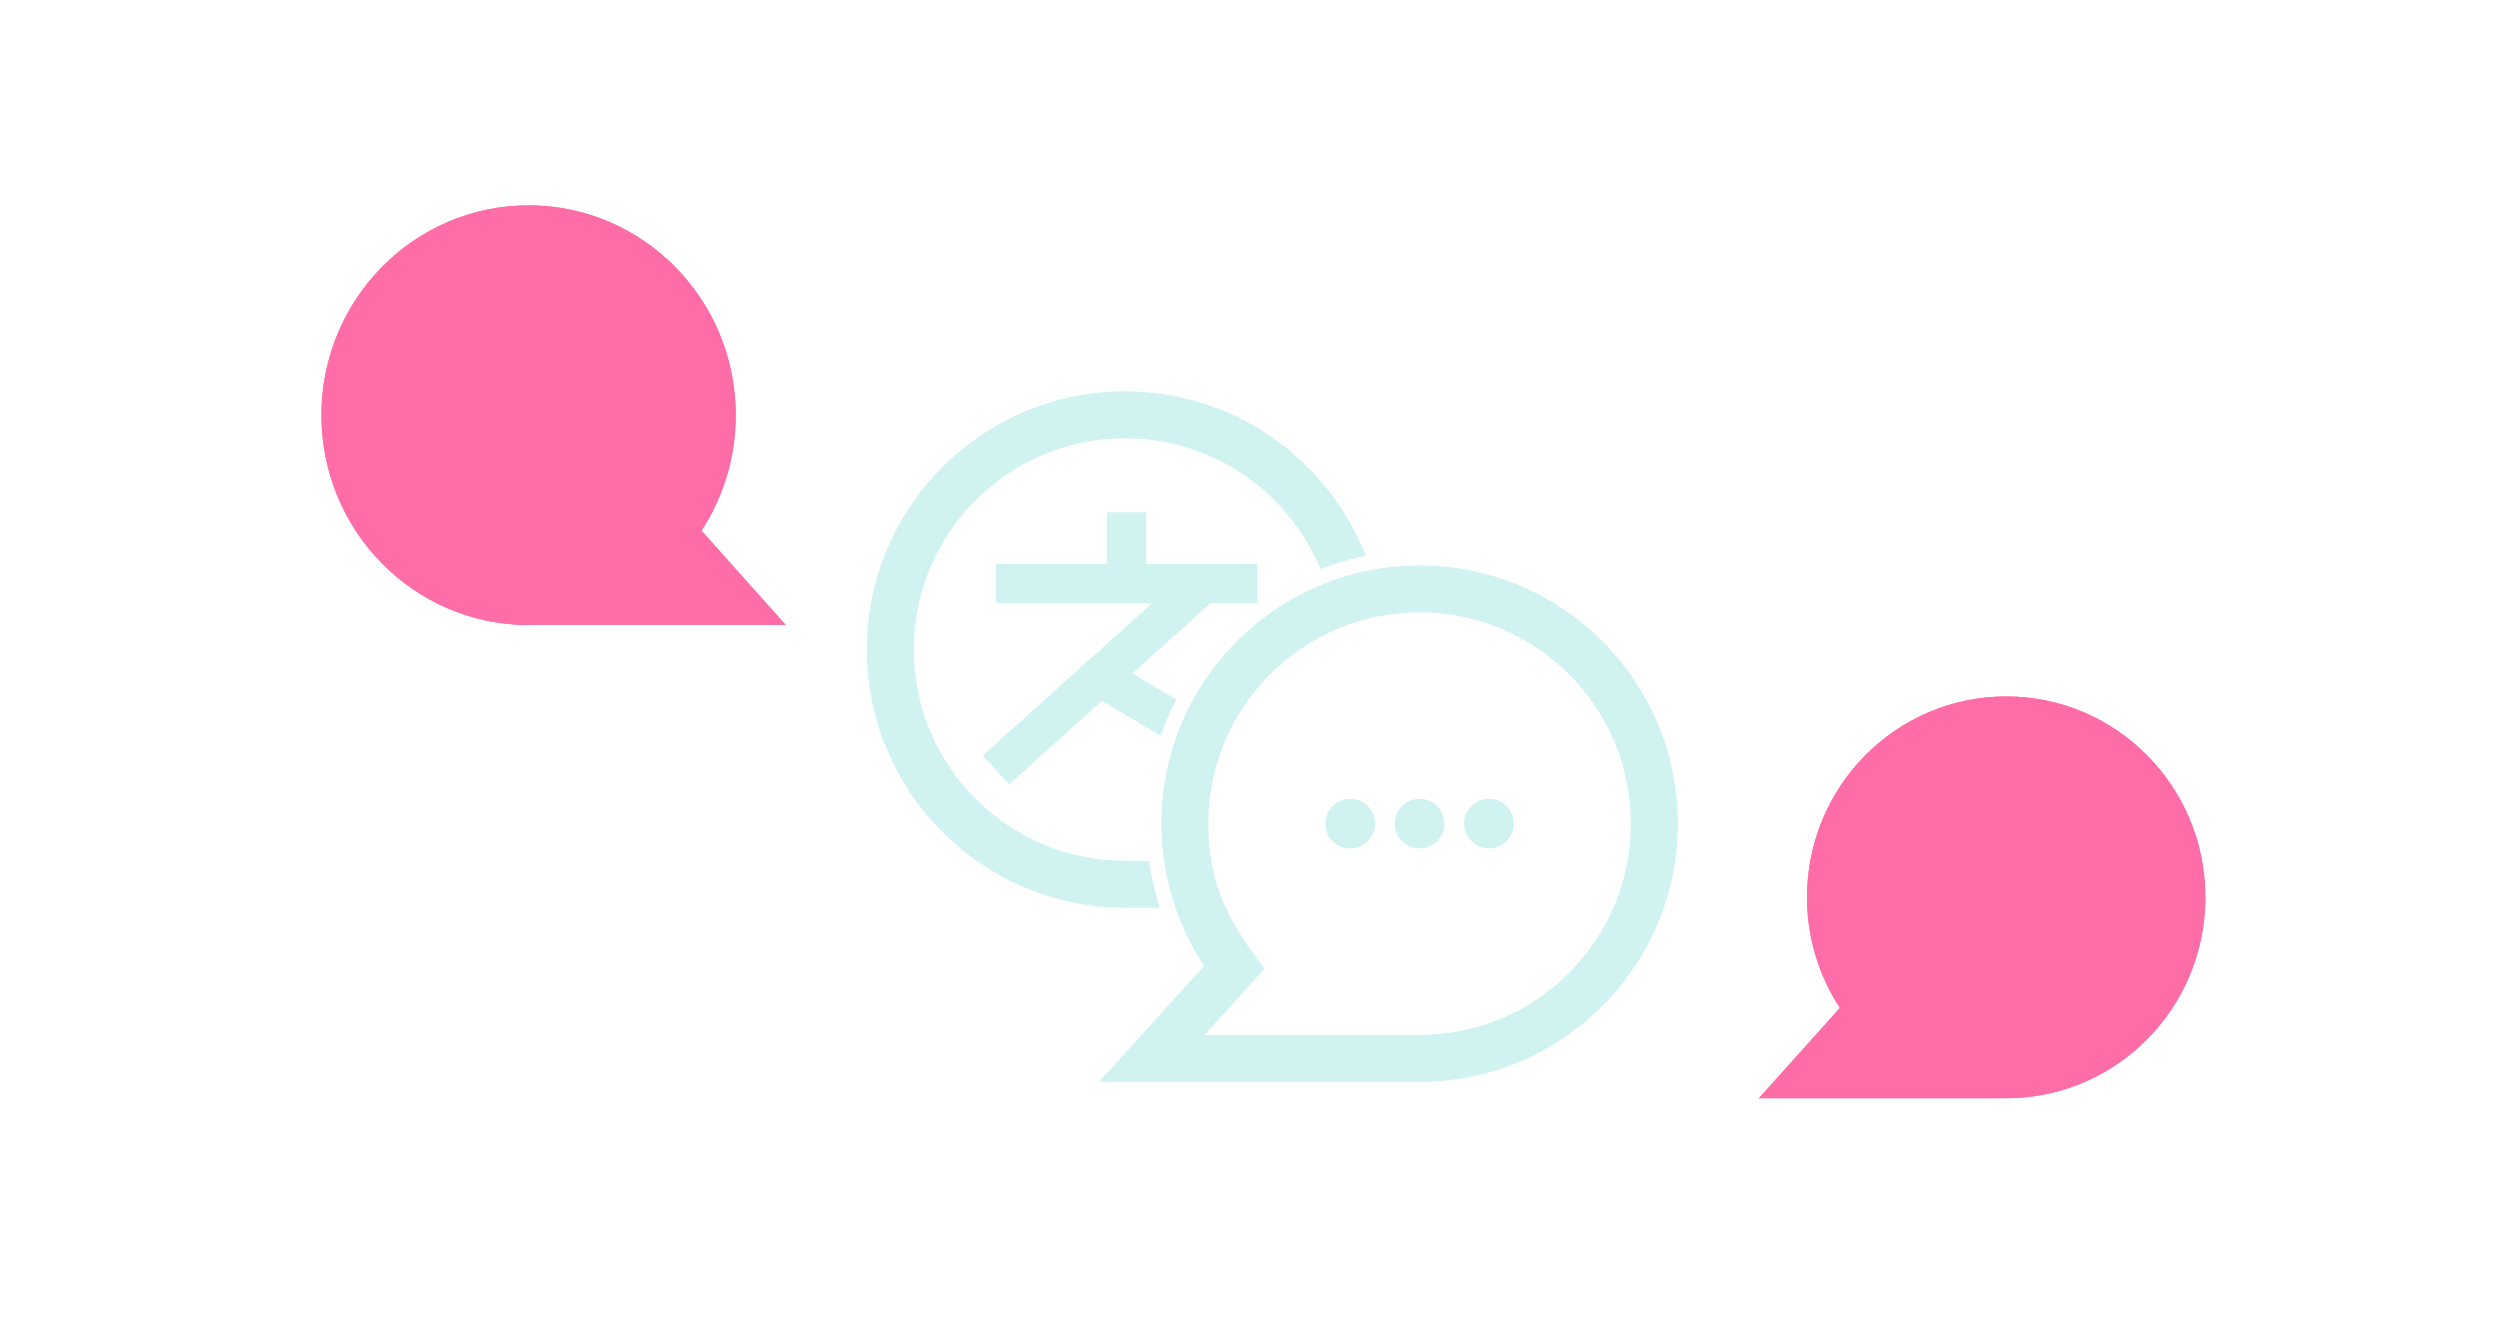 <svg width="280" height="150" viewBox="0 0 280 150" fill="none" xmlns="http://www.w3.org/2000/svg">
<g filter="url(#filter0_d)">
<path d="M193 118.997H220.69L220.69 119C233.012 119 243 108.923 243 96.498C243 84.073 233.009 74 220.69 74C208.371 74 198.383 84.073 198.383 96.498C198.383 100.91 199.661 105.207 202.071 108.887L193 118.997Z" fill="#FF6DA8"/>
<path d="M240.5 96.498C240.5 107.438 231.81 116.299 221.058 116.497H220.69H198.602L203.932 110.556L205.216 109.125L204.162 107.517C202.02 104.246 200.883 100.426 200.883 96.498C200.883 85.434 209.771 76.5 220.69 76.5C231.609 76.5 240.5 85.434 240.5 96.498Z" stroke="#FF6DA8" stroke-width="5"/>
</g>
<g filter="url(#filter1_d)">
<path d="M84 65.996H55.202L55.203 66C42.387 66 32 55.475 32 42.498C32 29.521 42.391 19 55.203 19C68.014 19 78.402 29.521 78.402 42.498C78.402 47.106 77.073 51.594 74.566 55.437L84 65.996Z" fill="#FF6DA8"/>
<path d="M34.5 42.498C34.5 53.995 43.59 63.289 54.819 63.496H55.202H78.414L72.702 57.103L71.426 55.675L72.472 54.072C74.713 50.636 75.902 46.624 75.902 42.498C75.902 30.872 66.604 21.5 55.203 21.5C43.801 21.5 34.5 30.872 34.5 42.498Z" stroke="#FF6DA8" stroke-width="5"/>
</g>
<g filter="url(#filter2_d)">
<path d="M122.009 92.415H124.683C124.934 94.233 125.343 95.928 125.888 97.673H122.009C106.039 97.673 93.086 84.725 93.086 68.754C93.086 52.784 106.034 39.831 122.009 39.831C134.276 39.831 144.754 47.466 148.957 58.247C147.207 58.596 145.513 59.099 143.886 59.729C140.34 51.136 131.879 45.09 122.01 45.09C108.943 45.09 98.35 55.684 98.35 68.751C98.35 81.817 108.943 92.411 122.01 92.411L122.009 92.415ZM154.995 117.166H119.097L130.857 104.171C127.732 99.44 126.075 93.918 126.075 88.247C126.075 72.276 139.023 59.328 154.994 59.328C170.965 59.328 183.917 72.276 183.917 88.247C183.917 104.217 170.969 117.17 154.994 117.17L154.995 117.166ZM147.224 85.462C148.762 85.462 150.009 86.705 150.009 88.242C150.009 89.779 148.762 91.027 147.224 91.027C145.687 91.027 144.444 89.784 144.444 88.242C144.444 86.705 145.687 85.462 147.224 85.462ZM162.766 85.462C164.303 85.462 165.546 86.705 165.546 88.242C165.546 89.779 164.303 91.027 162.766 91.027C161.229 91.027 159.981 89.784 159.981 88.242C159.981 86.705 161.229 85.462 162.766 85.462ZM154.995 85.462C156.532 85.462 157.775 86.705 157.775 88.242C157.775 89.779 156.532 91.027 154.995 91.027C153.458 91.027 152.211 89.784 152.211 88.242C152.211 86.705 153.458 85.462 154.995 85.462ZM130.917 111.907H154.995C168.062 111.907 178.656 101.314 178.656 88.247C178.656 75.18 168.062 64.586 154.995 64.586C141.928 64.586 131.334 75.18 131.334 88.247C131.334 95.029 133.642 99.334 137.64 104.482L130.917 111.912L130.917 111.907ZM107.538 59.179H119.992V53.38H124.377V59.179H136.836V63.56H131.574L122.82 71.437L127.737 74.337C127.073 75.639 126.494 76.998 126.021 78.403L119.413 74.503L109.007 83.865L106.078 80.612L125.034 63.559H107.543V59.178L107.538 59.179Z" fill="#D0F3F2"/>
</g>
<defs>
<filter id="filter0_d" x="185" y="66" width="74" height="69" filterUnits="userSpaceOnUse" color-interpolation-filters="sRGB">
<feFlood flood-opacity="0" result="BackgroundImageFix"/>
<feColorMatrix in="SourceAlpha" type="matrix" values="0 0 0 0 0 0 0 0 0 0 0 0 0 0 0 0 0 0 127 0"/>
<feOffset dx="4" dy="4"/>
<feGaussianBlur stdDeviation="6"/>
<feColorMatrix type="matrix" values="0 0 0 0 0 0 0 0 0 0 0 0 0 0 0 0 0 0 0.1 0"/>
<feBlend mode="normal" in2="BackgroundImageFix" result="effect1_dropShadow"/>
<feBlend mode="normal" in="SourceGraphic" in2="effect1_dropShadow" result="shape"/>
</filter>
<filter id="filter1_d" x="24" y="11" width="76" height="71" filterUnits="userSpaceOnUse" color-interpolation-filters="sRGB">
<feFlood flood-opacity="0" result="BackgroundImageFix"/>
<feColorMatrix in="SourceAlpha" type="matrix" values="0 0 0 0 0 0 0 0 0 0 0 0 0 0 0 0 0 0 127 0"/>
<feOffset dx="4" dy="4"/>
<feGaussianBlur stdDeviation="6"/>
<feColorMatrix type="matrix" values="0 0 0 0 0 0 0 0 0 0 0 0 0 0 0 0 0 0 0.1 0"/>
<feBlend mode="normal" in2="BackgroundImageFix" result="effect1_dropShadow"/>
<feBlend mode="normal" in="SourceGraphic" in2="effect1_dropShadow" result="shape"/>
</filter>
<filter id="filter2_d" x="76" y="16" width="133" height="133" filterUnits="userSpaceOnUse" color-interpolation-filters="sRGB">
<feFlood flood-opacity="0" result="BackgroundImageFix"/>
<feColorMatrix in="SourceAlpha" type="matrix" values="0 0 0 0 0 0 0 0 0 0 0 0 0 0 0 0 0 0 127 0"/>
<feOffset dx="4" dy="4"/>
<feGaussianBlur stdDeviation="6"/>
<feColorMatrix type="matrix" values="0 0 0 0 0 0 0 0 0 0 0 0 0 0 0 0 0 0 0.1 0"/>
<feBlend mode="normal" in2="BackgroundImageFix" result="effect1_dropShadow"/>
<feBlend mode="normal" in="SourceGraphic" in2="effect1_dropShadow" result="shape"/>
</filter>
</defs>
</svg>
